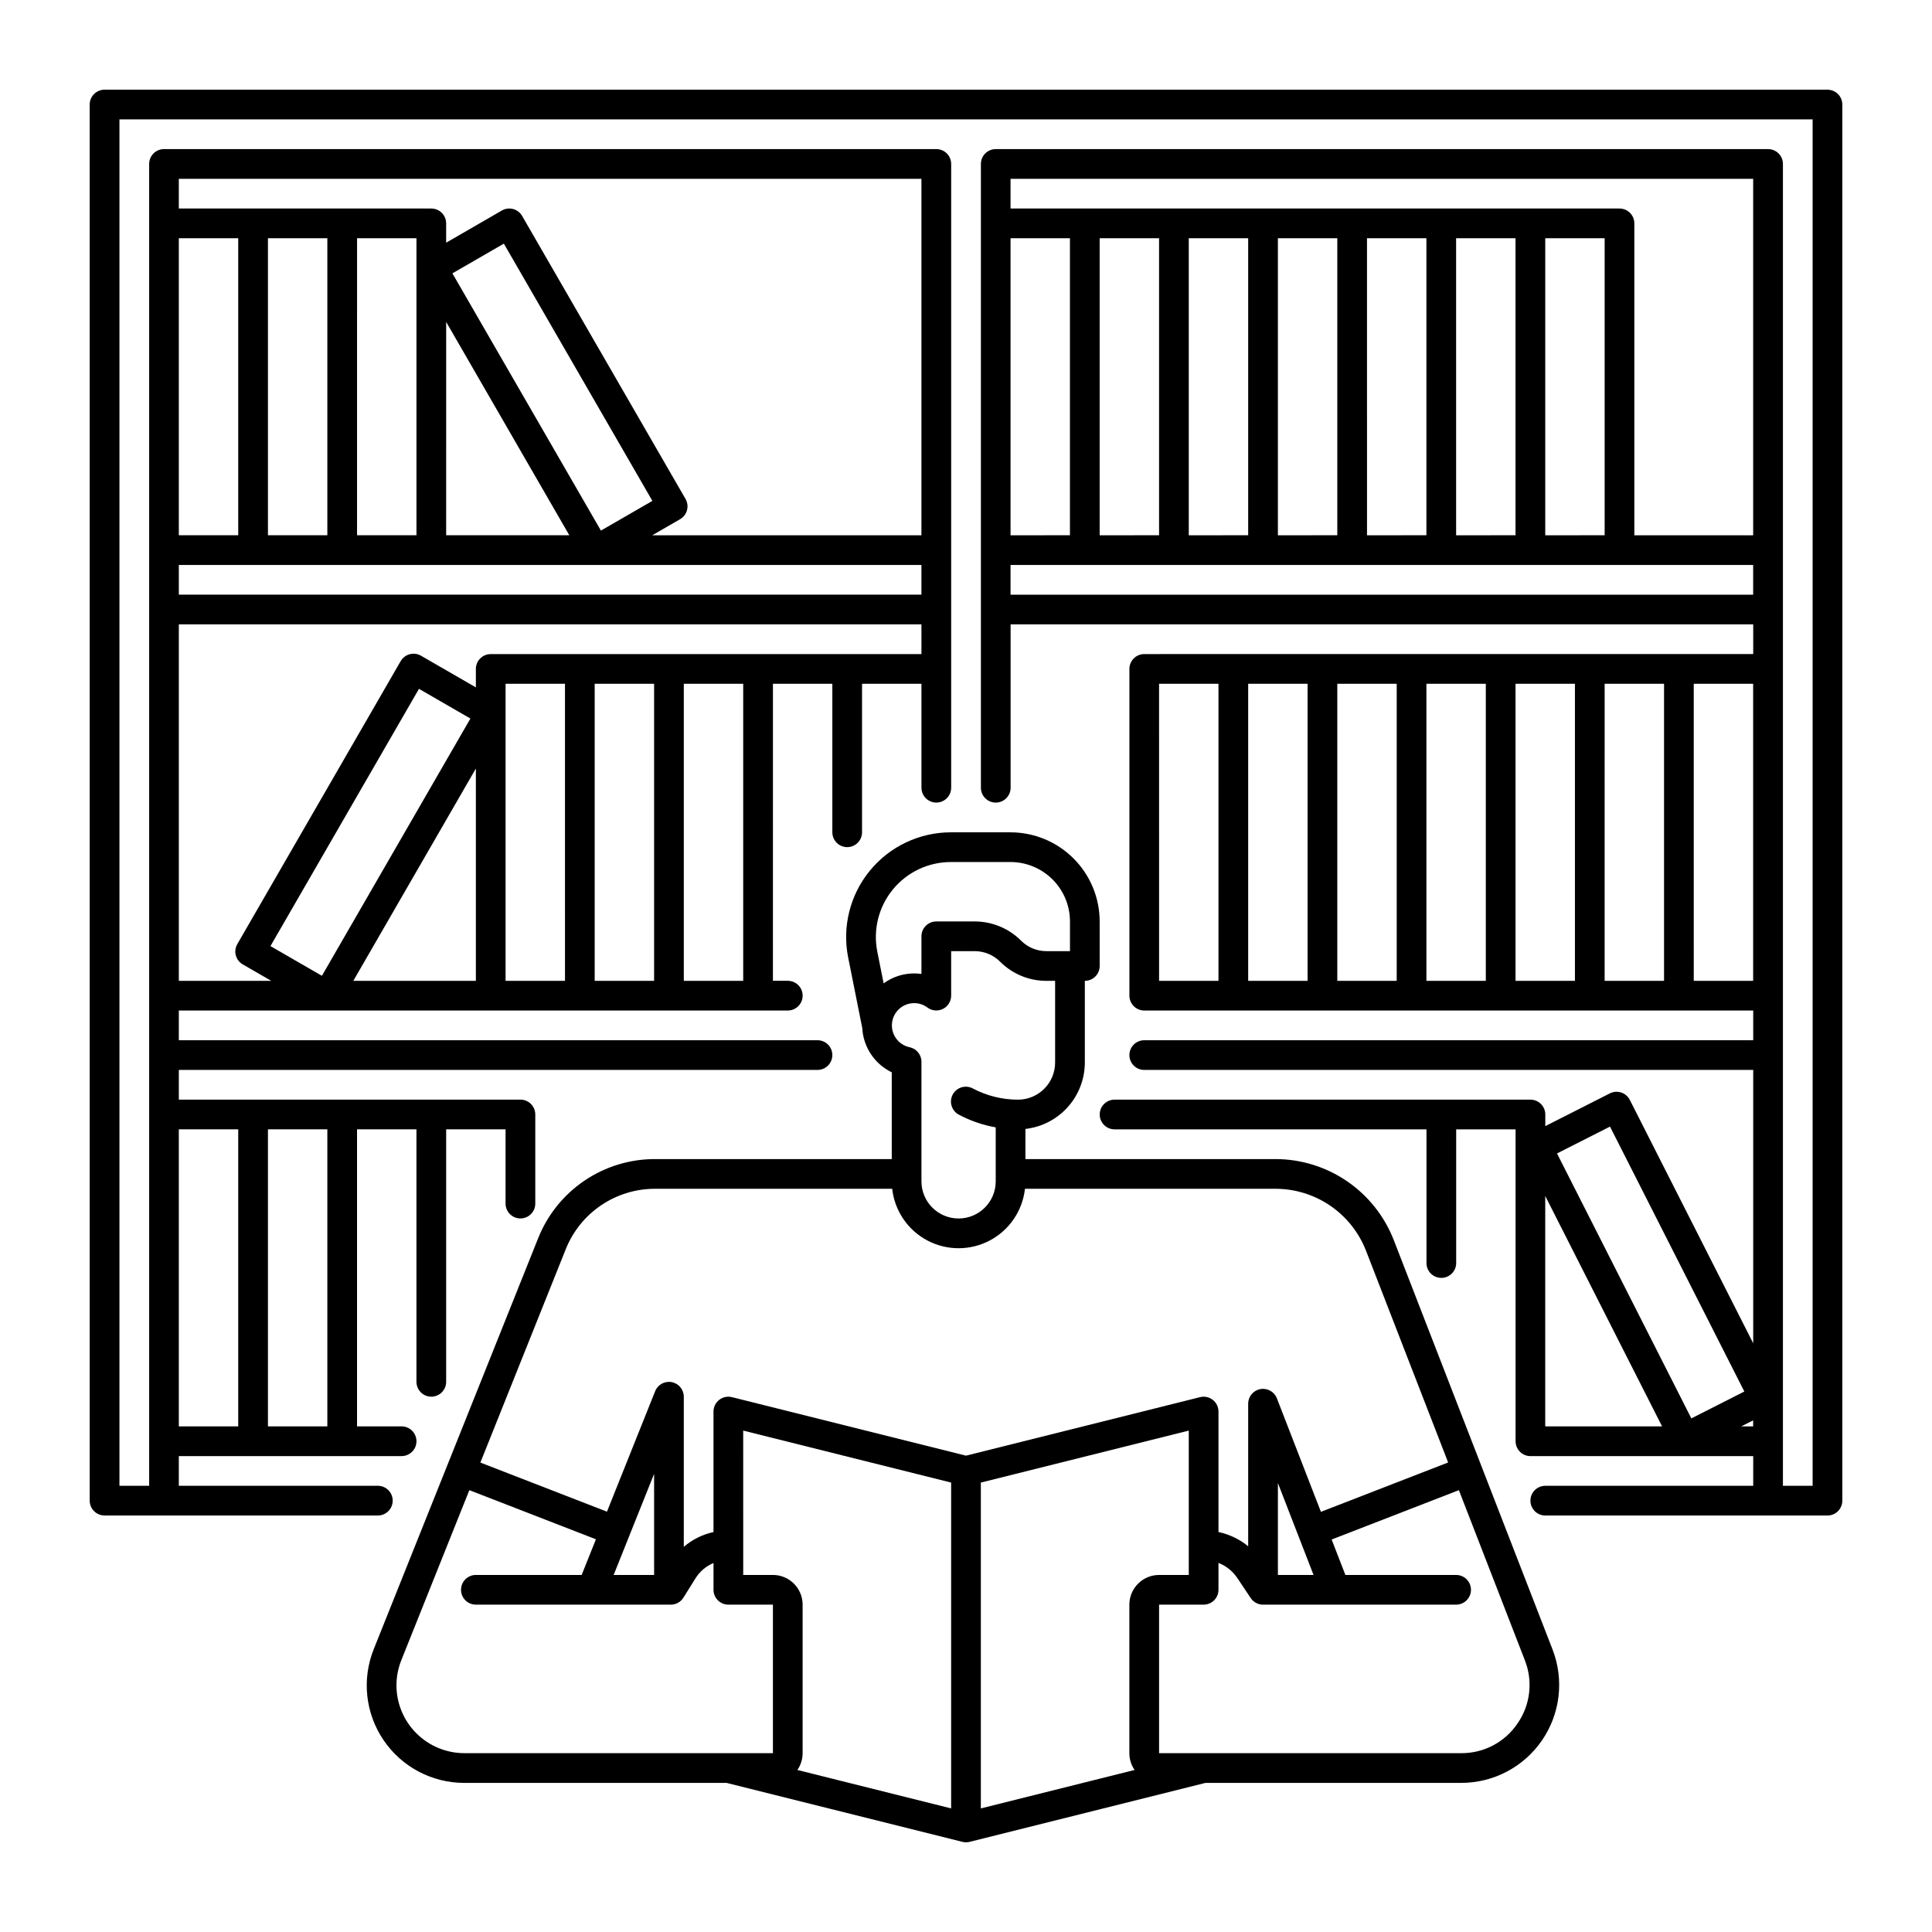 <?xml version="1.0" encoding="UTF-8"?>
<!-- Uploaded to: SVG Repo, www.svgrepo.com, Generator: SVG Repo Mixer Tools -->
<svg fill="#000000" width="800px" height="800px" version="1.1" viewBox="144 144 512 512" xmlns="http://www.w3.org/2000/svg">
 <g>
  <path d="m513.32 472.52c-2.469-6.269-6.758-11.66-12.32-15.465-5.559-3.809-12.133-5.859-18.875-5.887h-66.379v-7.988c4.328-0.488 8.324-2.555 11.227-5.797 2.902-3.246 4.512-7.445 4.519-11.801v-21.648c1.043 0 2.043-0.414 2.781-1.152s1.152-1.738 1.152-2.781v-11.809c-0.008-6.262-2.496-12.266-6.926-16.691-4.426-4.43-10.43-6.918-16.691-6.926h-15.812c-8.312-0.004-16.191 3.723-21.465 10.152-5.273 6.434-7.387 14.887-5.754 23.043l3.727 18.641h0.004c0.262 5.055 3.258 9.562 7.816 11.758v23h-62.672c-6.691-0.023-13.234 1.969-18.777 5.723-5.539 3.75-9.82 9.086-12.281 15.309l-43.539 108.82c-3.203 7.969-2.238 17.008 2.578 24.117 4.816 7.113 12.852 11.363 21.441 11.348h69.469l62.508 15.625c0.629 0.156 1.285 0.156 1.91 0l62.504-15.625h67.785c8.562-0.004 16.574-4.231 21.41-11.293 4.84-7.066 5.879-16.066 2.785-24.051zm-89.703-46.938c-0.004 5.434-4.406 9.836-9.84 9.84-4.16 0-8.254-1.012-11.938-2.953-0.922-0.504-2.012-0.617-3.019-0.316-1.012 0.305-1.855 1-2.348 1.93-0.496 0.934-0.594 2.023-0.273 3.027 0.316 1.008 1.023 1.84 1.965 2.32 3.043 1.605 6.32 2.731 9.711 3.336v14.305c0 5.434-4.406 9.84-9.84 9.84s-9.84-4.406-9.84-9.84v-31.695c0-1.863-1.312-3.473-3.137-3.852-2.961-0.621-4.977-3.379-4.664-6.387 0.309-3.012 2.844-5.297 5.871-5.297 1.262-0.008 2.488 0.398 3.496 1.156 1.195 0.898 2.793 1.043 4.129 0.375 1.336-0.664 2.176-2.031 2.176-3.523v-11.785h6.238c2.523 0 4.941 1 6.723 2.785 3.254 3.266 7.676 5.098 12.289 5.086h2.301zm-45.445-20.98-1.672-8.375c-1.172-5.84 0.34-11.898 4.117-16.508 3.777-4.606 9.422-7.273 15.379-7.273h15.812c4.176 0.008 8.176 1.668 11.129 4.617 2.953 2.953 4.613 6.953 4.617 11.129v7.871h-6.238c-2.523 0.008-4.941-0.996-6.723-2.781-3.258-3.262-7.68-5.09-12.289-5.09h-10.176c-2.172 0-3.934 1.762-3.934 3.934v9.973c-0.641-0.086-1.285-0.133-1.93-0.133-2.91 0-5.746 0.922-8.094 2.637zm-84.27 70.52c1.883-4.758 5.156-8.836 9.395-11.707 4.234-2.867 9.238-4.394 14.355-4.375h62.789-0.004c0.648 5.824 4.133 10.953 9.316 13.695 5.18 2.742 11.383 2.742 16.562 0s8.668-7.871 9.312-13.695h66.5c5.152 0.023 10.18 1.594 14.434 4.504 4.25 2.914 7.531 7.035 9.418 11.832l21.797 56.195-33.719 13.078-11.668-30.078c-0.684-1.766-2.531-2.793-4.391-2.445-1.863 0.348-3.211 1.973-3.215 3.867v37.793c-0.93-0.766-1.934-1.438-2.996-2.008-1.535-0.82-3.176-1.418-4.875-1.781v-31.918c0-1.211-0.559-2.356-1.512-3.102-0.957-0.746-2.203-1.012-3.379-0.715l-62.02 15.504-62.023-15.508v0.004c-1.176-0.297-2.422-0.031-3.375 0.715-0.957 0.746-1.516 1.891-1.516 3.102v31.93c-2.906 0.633-5.613 1.977-7.871 3.914v-39.777c0-1.887-1.34-3.508-3.191-3.867-1.855-0.355-3.699 0.652-4.398 2.402l-12.773 31.93-33.547-13.016zm198.2 86.254h-9.445v-24.352zm-47.418 51.684-40.75 10.188v-86.348l55.105-13.777v38.254h-7.871c-4.348 0.004-7.867 3.527-7.875 7.871v39.359c0 1.594 0.484 3.144 1.387 4.453zm-95.852-51.684h-7.871l-0.004-38.254 55.105 13.777v86.348l-40.746-10.188c0.902-1.309 1.387-2.863 1.387-4.453v-39.359c-0.004-4.344-3.527-7.867-7.871-7.871zm-31.488-26.793v26.793h-10.719zm-68.281 56.047c0.004-2.293 0.445-4.562 1.301-6.691l18.016-45.031 33.547 13.016-3.781 9.453h-28.035c-2.172 0-3.934 1.762-3.934 3.938 0 2.172 1.762 3.934 3.934 3.934h51.66c1.359 0 2.621-0.699 3.34-1.852l3.207-5.133c1.129-1.812 2.797-3.231 4.769-4.047v7.098c0 1.043 0.414 2.043 1.152 2.781s1.738 1.152 2.785 1.152h11.809v39.359h-81.762c-4.769 0-9.348-1.891-12.723-5.262s-5.277-7.945-5.285-12.715zm297.1 10.105c-3.34 4.957-8.941 7.914-14.918 7.871h-80.078v-39.359h11.809c1.043 0 2.043-0.414 2.781-1.152 0.738-0.738 1.152-1.738 1.152-2.781v-7.133c0.395 0.156 0.777 0.332 1.148 0.531 1.562 0.84 2.898 2.051 3.883 3.527l3.469 5.203c0.105 0.168 0.227 0.328 0.359 0.477v0.008-0.004c0.113 0.129 0.238 0.25 0.367 0.363 0.707 0.613 1.605 0.953 2.543 0.961h19.074 0.18 31.953c2.176 0 3.938-1.762 3.938-3.934 0-2.176-1.762-3.938-3.938-3.938h-29.344l-3.641-9.387 33.719-13.082 17.484 45.078h-0.004c2.199 5.555 1.473 11.844-1.938 16.75z"/>
  <path d="m628.29 167.77h-456.58c-2.176 0-3.938 1.762-3.938 3.938v369.98c0 1.043 0.414 2.043 1.152 2.781 0.738 0.738 1.738 1.156 2.785 1.156h72.422c2.172 0 3.938-1.766 3.938-3.938 0-2.176-1.766-3.938-3.938-3.938h-52.742v-7.871h59.039c2.176 0 3.938-1.762 3.938-3.938 0-2.172-1.762-3.934-3.938-3.934h-11.809v-78.723h15.742v66.914h0.004c0 2.172 1.762 3.938 3.934 3.938 2.176 0 3.938-1.766 3.938-3.938v-66.914h15.742v19.684c0 2.172 1.766 3.934 3.938 3.934 2.176 0 3.938-1.762 3.938-3.934v-23.617c0-1.043-0.414-2.047-1.152-2.785s-1.742-1.152-2.785-1.152h-90.527v-7.871h169.25c2.176 0 3.938-1.762 3.938-3.938 0-2.172-1.762-3.934-3.938-3.934h-169.25v-7.871l161.38-0.004c2.176 0 3.938-1.762 3.938-3.934 0-2.176-1.762-3.938-3.938-3.938h-3.938l0.004-78.719h15.742v39.359c0 2.176 1.762 3.938 3.938 3.938 2.172 0 3.934-1.762 3.934-3.938v-39.359h15.742v27.551h0.004c0 2.176 1.762 3.938 3.934 3.938 2.176 0 3.938-1.762 3.938-3.938v-165.31c0-1.043-0.414-2.043-1.152-2.781-0.738-0.738-1.738-1.152-2.785-1.152h-204.67c-2.172 0-3.934 1.762-3.934 3.934v350.3h-7.875v-362.11h448.71v362.11h-7.871v-350.3c0-1.043-0.414-2.043-1.152-2.781s-1.742-1.152-2.785-1.152h-204.67c-2.176 0-3.938 1.762-3.938 3.934v165.31c0 2.176 1.762 3.938 3.938 3.938 2.172 0 3.934-1.762 3.934-3.938v-43.297h196.8v7.871l-161.38 0.004c-2.172 0-3.938 1.762-3.938 3.934v86.594c0 1.043 0.418 2.043 1.156 2.781 0.738 0.738 1.738 1.152 2.781 1.152h161.38v7.871l-161.38 0.004c-2.172 0-3.938 1.762-3.938 3.934 0 2.176 1.766 3.938 3.938 3.938h161.38v72.438l-32.703-64.496c-0.984-1.938-3.352-2.715-5.289-1.73l-17.109 8.676v-3.078c0-1.043-0.414-2.047-1.152-2.785-0.738-0.738-1.742-1.152-2.785-1.152h-110.21c-2.176 0-3.938 1.762-3.938 3.938 0 2.172 1.762 3.934 3.938 3.934h82.656v35.426c0 2.172 1.762 3.938 3.934 3.938 2.176 0 3.938-1.766 3.938-3.938v-35.426h15.742v82.656h0.004c0 1.047 0.414 2.047 1.152 2.785 0.738 0.738 1.738 1.152 2.781 1.152h59.039v7.871h-55.102c-2.176 0-3.938 1.762-3.938 3.938 0 2.172 1.762 3.938 3.938 3.938h74.785c1.043 0 2.043-0.418 2.781-1.156 0.738-0.738 1.152-1.738 1.152-2.781v-369.98c0-1.047-0.414-2.047-1.152-2.785-0.738-0.738-1.738-1.152-2.781-1.152zm-397.54 354.24h-15.742v-78.723h15.742zm-23.617-78.723v78.719l-15.742 0.004v-78.723zm-15.742-236.16h15.742v78.719l-15.742 0.004zm23.617 0h15.742v78.719l-15.742 0.004zm23.617 0h15.742v78.719l-15.746 0.004zm23.617 22.195 32.633 56.527h-32.637zm125.95 72.27h-196.8v-7.871h196.8zm-124.3-85.152 13.637-7.871 39.359 68.172-13.637 7.871zm6.219 131.23v56.262h-32.48zm-40.801 54.926-13.637-7.871 39.359-68.176 13.633 7.871zm64.418 1.336h-15.746v-78.719h15.742zm7.871-78.719h15.742v78.719h-15.742zm23.617 78.719v-78.719h15.742v78.719zm-51.168-86.594v0.004c-2.176 0-3.938 1.762-3.938 3.934v4.887l-14.547-8.398c-1.883-1.086-4.289-0.441-5.379 1.441l-43.297 74.992h0.004c-1.09 1.883-0.445 4.289 1.438 5.375l7.551 4.359h-24.488v-94.465h196.8v7.871zm114.14-125.95v94.465h-71.336l7.375-4.258c1.883-1.086 2.527-3.496 1.441-5.375l-43.297-74.992c-1.086-1.883-3.496-2.527-5.375-1.441l-14.762 8.527v-5.117c0-1.047-0.414-2.047-1.152-2.785-0.738-0.738-1.738-1.152-2.785-1.152h-66.91v-7.871zm220.42 0v94.465h-31.492v-82.656c0-1.047-0.414-2.047-1.152-2.785-0.738-0.738-1.738-1.152-2.781-1.152h-161.38v-7.871zm-78.719 94.465-0.004-78.723h15.742v78.719zm-23.617 0-0.004-78.723h15.742v78.719zm-23.617 0v-78.723h15.742v78.719zm-23.617 0v-78.723h15.742v78.719zm-23.617 0v-78.723h15.742v78.719zm-23.617 0v-78.723h15.742v78.719zm141.7-78.723h15.742v78.719l-15.742 0.004zm-141.7 94.465v-7.871h196.8v7.871zm39.359 23.617h15.742v78.719h-15.738zm23.617 0h15.742v78.719h-15.742zm23.617 0h15.742v78.719h-15.742zm23.617 0h15.742v78.719h-15.742zm23.617 0h15.742v78.719h-15.742zm23.617 0h15.742v78.719h-15.746zm23.617 78.719-0.004-78.719h15.742v78.719zm-22.199 38.629 35.602 70.207-14.043 7.121-35.602-70.211zm13.805 79.453h-30.969v-61.074zm20.969 0 3.164-1.605v1.605z"/>
 </g>
</svg>